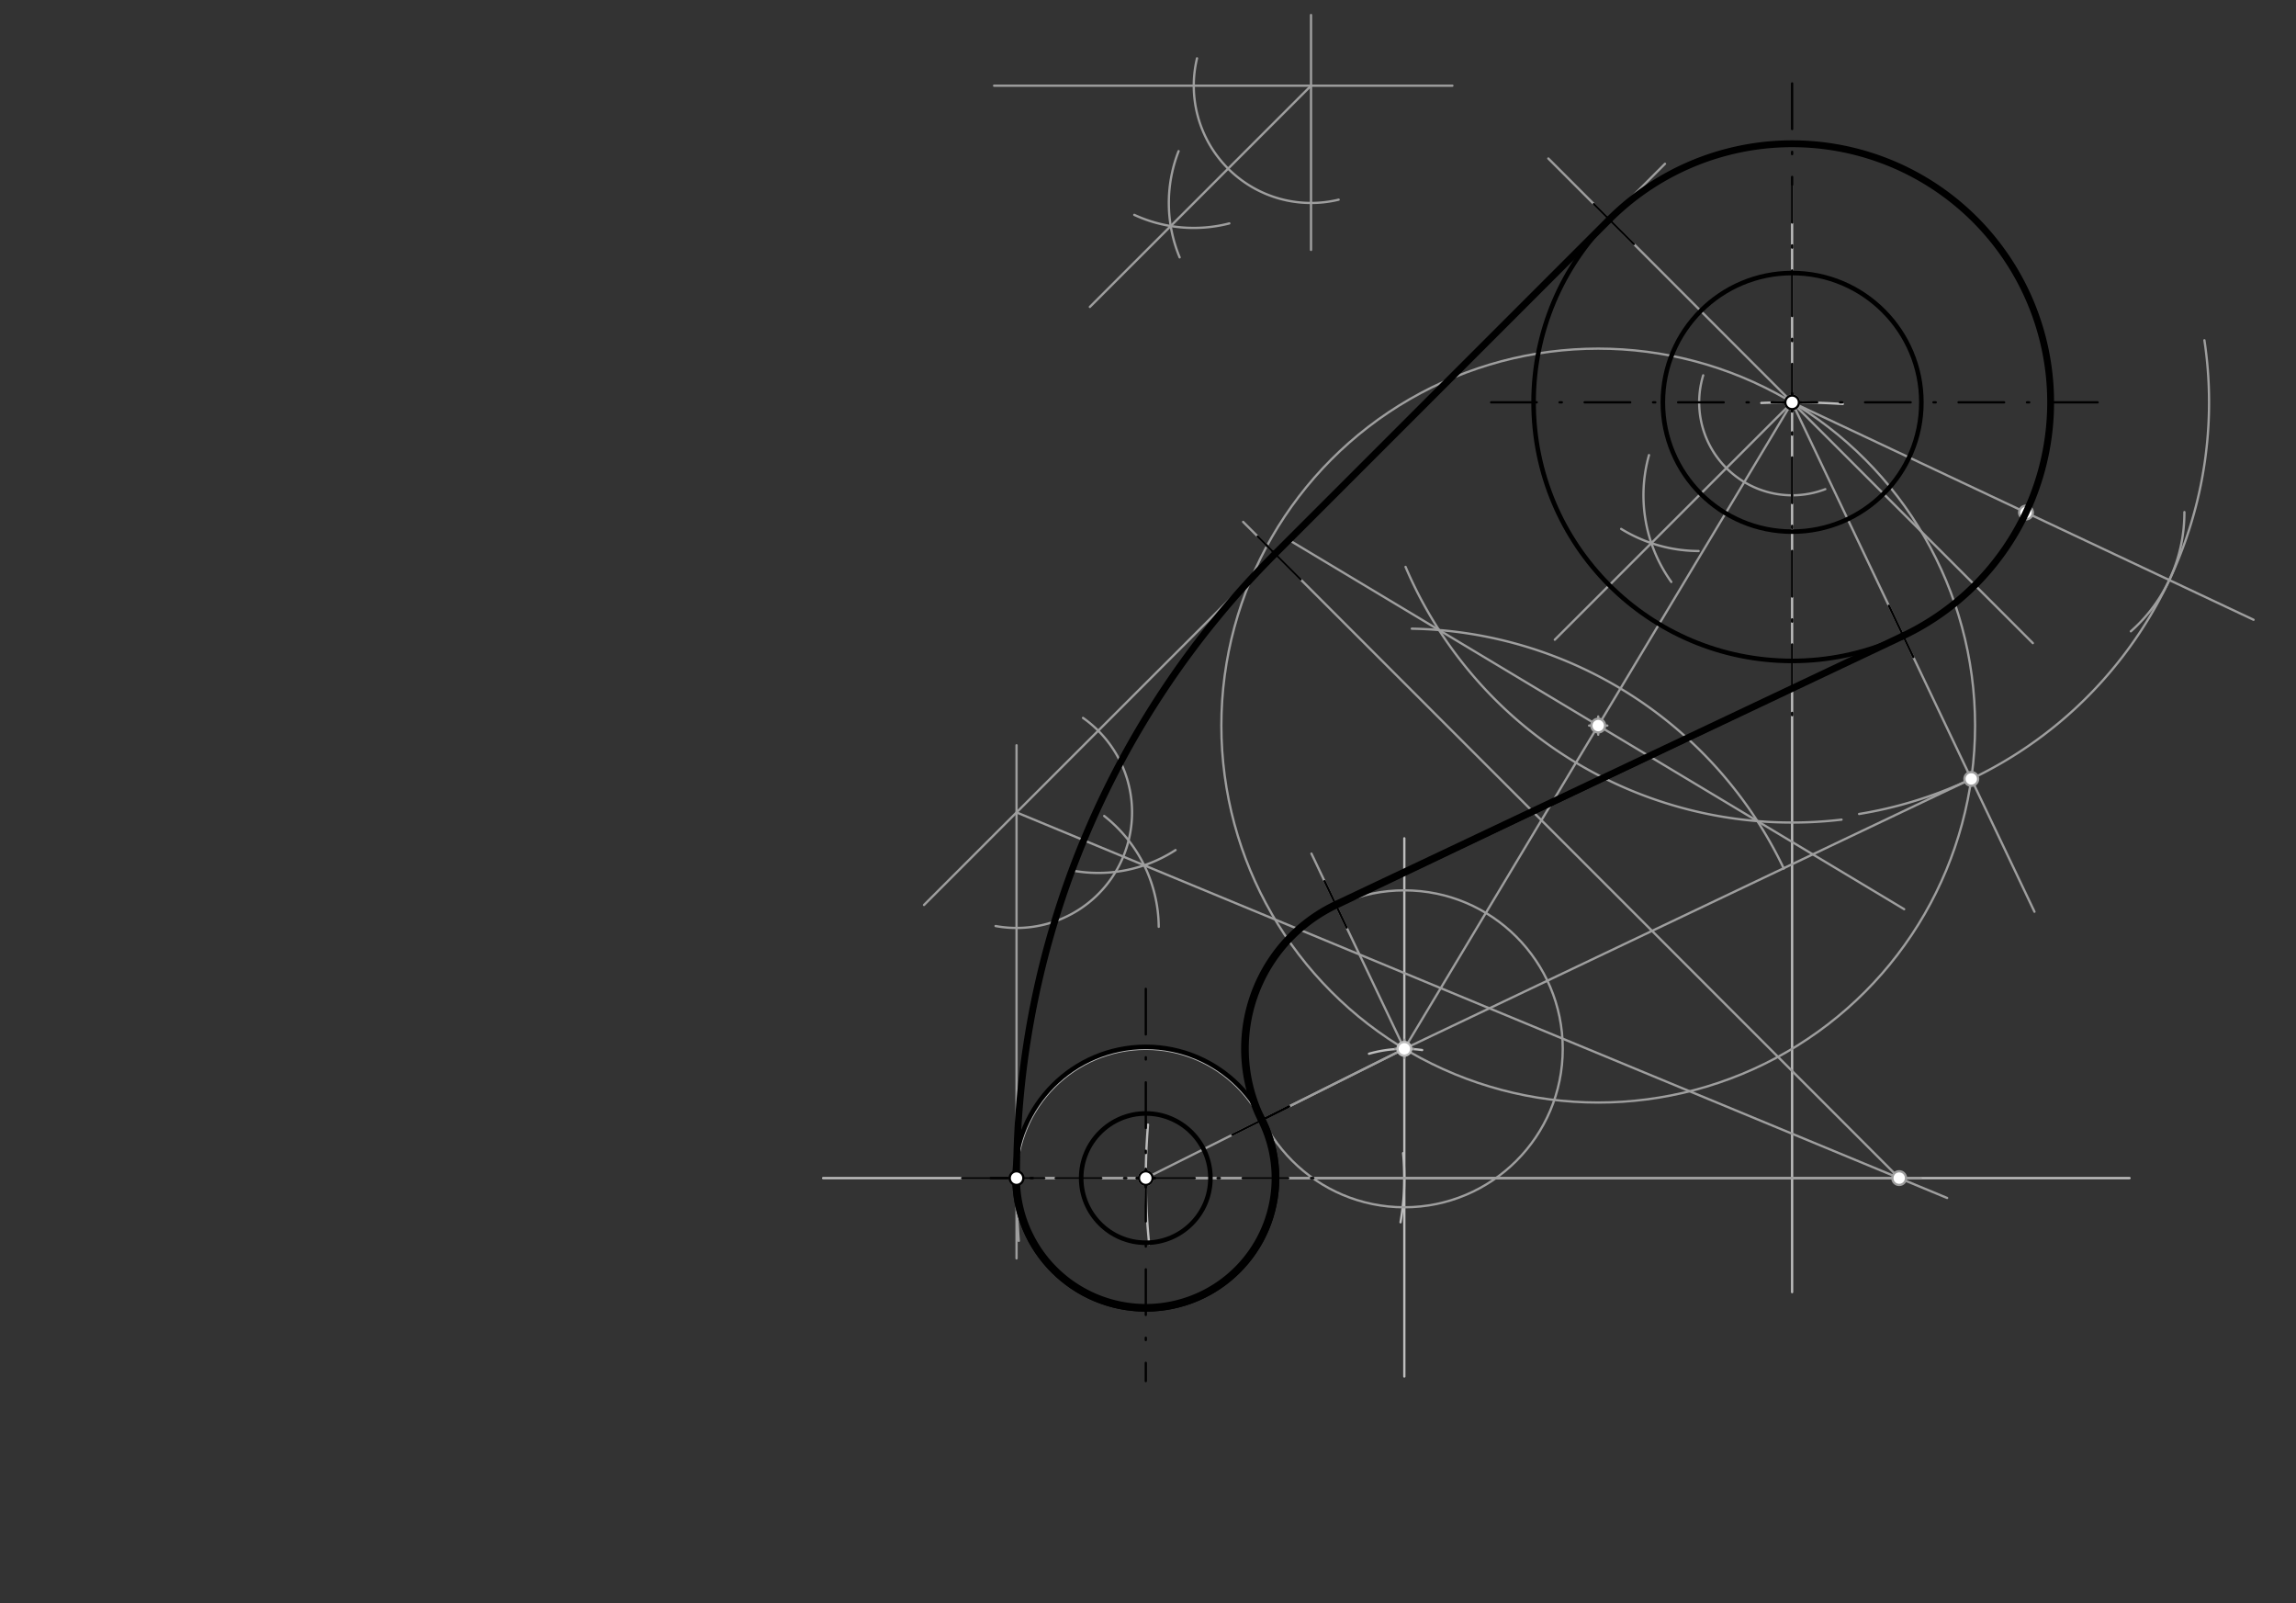 <svg xmlns="http://www.w3.org/2000/svg" class="svg--816" height="100%" preserveAspectRatio="xMidYMid meet" viewBox="0 0 1007 703" width="100%"><rect x="0" y="0" width="1007" height="703" fill="#333333" stroke="none"/><defs><marker id="marker-arrow" markerHeight="16" markerUnits="userSpaceOnUse" markerWidth="24" orient="auto-start-reverse" refX="24" refY="4" viewBox="0 0 24 8"><path d="M 0 0 L 24 4 L 0 8 z" stroke="inherit"></path></marker></defs><g class="aux-layer--949"><g class="element--733"><line stroke="#BDBDBD" stroke-dasharray="none" stroke-linecap="round" stroke-width="1" x1="361" x2="934" y1="516.578" y2="516.578"></line></g><g class="element--733"><line stroke="#BDBDBD" stroke-dasharray="none" stroke-linecap="round" stroke-width="1" x1="786" x2="786" y1="566.578" y2="81.578"></line></g><g class="element--733"><path d="M 808.225 177.147 A 340.157 340.157 0 0 0 772.488 176.689" fill="none" stroke="#BDBDBD" stroke-dasharray="none" stroke-linecap="round" stroke-width="1"></path></g><g class="element--733"><g class="center--a87"><line x1="782" y1="176.421" x2="790" y2="176.421" stroke="#BDBDBD" stroke-width="1" stroke-linecap="round"></line><line x1="786" y1="172.421" x2="786" y2="180.421" stroke="#BDBDBD" stroke-width="1" stroke-linecap="round"></line><circle class="hit--87b" cx="786" cy="176.421" r="4" stroke="none" fill="transparent"></circle></g><circle cx="786" cy="176.421" fill="none" r="113.386" stroke="#BDBDBD" stroke-dasharray="none" stroke-width="1"></circle></g><g class="element--733"><path d="M 503.508 493.115 A 283.465 283.465 0 0 0 504.01 545.451" fill="none" stroke="#BDBDBD" stroke-dasharray="none" stroke-linecap="round" stroke-width="1"></path></g><g class="element--733"><g class="center--a87"><line x1="498.535" y1="516.578" x2="506.535" y2="516.578" stroke="#BDBDBD" stroke-width="1" stroke-linecap="round"></line><line x1="502.535" y1="512.578" x2="502.535" y2="520.578" stroke="#BDBDBD" stroke-width="1" stroke-linecap="round"></line><circle class="hit--87b" cx="502.535" cy="516.578" r="4" stroke="none" fill="transparent"></circle></g><circle cx="502.535" cy="516.578" fill="none" r="56.693" stroke="#BDBDBD" stroke-dasharray="none" stroke-width="1"></circle></g><g class="element--733"><path d="M 615.392 505.637 A 113.386 113.386 0 0 1 614.255 535.943" fill="none" stroke="#BDBDBD" stroke-dasharray="none" stroke-linecap="round" stroke-width="1"></path></g><g class="element--733"><line stroke="#BDBDBD" stroke-dasharray="none" stroke-linecap="round" stroke-width="1" x1="615.921" x2="615.921" y1="603.578" y2="367.578"></line></g><g class="element--733"><path d="M 623.742 460.427 A 56.693 56.693 0 0 0 600.428 462.043" fill="none" stroke="#BDBDBD" stroke-dasharray="none" stroke-linecap="round" stroke-width="1"></path></g><g class="element--733"><line stroke="#9E9E9E" stroke-dasharray="none" stroke-linecap="round" stroke-width="1" x1="436" x2="637" y1="37.578" y2="37.578"></line></g><g class="element--733"><line stroke="#9E9E9E" stroke-dasharray="none" stroke-linecap="round" stroke-width="1" x1="575" x2="575" y1="6.578" y2="109.578"></line></g><g class="element--733"><path d="M 525 25.578 A 51.42 51.42 0 0 0 587.115 87.551" fill="none" stroke="#9E9E9E" stroke-dasharray="none" stroke-linecap="round" stroke-width="1"></path></g><g class="element--733"><path d="M 516.921 66.285 A 62.362 62.362 0 0 0 517.374 112.837" fill="none" stroke="#9E9E9E" stroke-dasharray="none" stroke-linecap="round" stroke-width="1"></path></g><g class="element--733"><path d="M 497.48 94.216 A 62.362 62.362 0 0 0 539.164 97.962" fill="none" stroke="#9E9E9E" stroke-dasharray="none" stroke-linecap="round" stroke-width="1"></path></g><g class="element--733"><line stroke="#9E9E9E" stroke-dasharray="none" stroke-linecap="round" stroke-width="1" x1="575" x2="478" y1="37.578" y2="134.578"></line></g><g class="element--733"><path d="M 747 164.578 A 40.758 40.758 0 0 0 800.555 214.492" fill="none" stroke="#9E9E9E" stroke-dasharray="none" stroke-linecap="round" stroke-width="1"></path></g><g class="element--733"><path d="M 723.231 199.554 A 65.197 65.197 0 0 0 733.017 255.171" fill="none" stroke="#9E9E9E" stroke-dasharray="none" stroke-linecap="round" stroke-width="1"></path></g><g class="element--733"><path d="M 711.024 231.917 A 65.197 65.197 0 0 0 744.988 241.617" fill="none" stroke="#9E9E9E" stroke-dasharray="none" stroke-linecap="round" stroke-width="1"></path></g><g class="element--733"><line stroke="#9E9E9E" stroke-dasharray="none" stroke-linecap="round" stroke-width="1" x1="786" x2="681.921" y1="176.421" y2="280.499"></line></g><g class="element--733"><line stroke="#9E9E9E" stroke-dasharray="none" stroke-linecap="round" stroke-width="1" x1="679.079" x2="891.579" y1="69.499" y2="281.999"></line></g><g class="element--733"><line stroke="#9E9E9E" stroke-dasharray="none" stroke-linecap="round" stroke-width="1" x1="730.245" x2="405.245" y1="71.823" y2="396.823"></line></g><g class="element--733"><line stroke="#9E9E9E" stroke-dasharray="none" stroke-linecap="round" stroke-width="1" x1="445.843" x2="445.843" y1="551.789" y2="326.789"></line></g><g class="element--733"><path d="M 475 314.789 A 50.668 50.668 0 0 1 436.65 406.053" fill="none" stroke="#9E9E9E" stroke-dasharray="none" stroke-linecap="round" stroke-width="1"></path></g><g class="element--733"><path d="M 484.283 357.788 A 62.362 62.362 0 0 1 508.203 406.385" fill="none" stroke="#9E9E9E" stroke-dasharray="none" stroke-linecap="round" stroke-width="1"></path></g><g class="element--733"><path d="M 469.838 381.628 A 62.362 62.362 0 0 0 515.579 372.737" fill="none" stroke="#9E9E9E" stroke-dasharray="none" stroke-linecap="round" stroke-width="1"></path></g><g class="element--733"><line stroke="#9E9E9E" stroke-dasharray="none" stroke-linecap="round" stroke-width="1" x1="445.843" x2="853.988" y1="356.226" y2="525.286"></line></g><g class="element--733"><line stroke="#9E9E9E" stroke-dasharray="none" stroke-linecap="round" stroke-width="1" x1="445.843" x2="842.4" y1="516.578" y2="516.578"></line></g><g class="element--733"><line stroke="#9E9E9E" stroke-dasharray="none" stroke-linecap="round" stroke-width="1" x1="832.966" x2="545.225" y1="516.578" y2="228.837"></line></g><g class="element--733"><path d="M 559.228 242.841 A 387.123 387.123 0 0 0 446.821 544.086" fill="none" stroke="#9E9E9E" stroke-dasharray="none" stroke-linecap="round" stroke-width="1"></path></g><g class="element--733"><line stroke="#9E9E9E" stroke-dasharray="none" stroke-linecap="round" stroke-width="1" x1="502.535" x2="615.921" y1="516.578" y2="459.885"></line></g><g class="element--733"><g class="center--a87"><line x1="611.921" y1="459.885" x2="619.921" y2="459.885" stroke="#9E9E9E" stroke-width="1" stroke-linecap="round"></line><line x1="615.921" y1="455.885" x2="615.921" y2="463.885" stroke="#9E9E9E" stroke-width="1" stroke-linecap="round"></line><circle class="hit--87b" cx="615.921" cy="459.885" r="4" stroke="none" fill="transparent"></circle></g><circle cx="615.921" cy="459.885" fill="none" r="69.483" stroke="#9E9E9E" stroke-dasharray="none" stroke-width="1"></circle></g><g class="element--733"><line stroke="#9E9E9E" stroke-dasharray="none" stroke-linecap="round" stroke-width="1" x1="615.921" x2="786" y1="459.885" y2="176.421"></line></g><g class="element--733"><path d="M 616.461 248.568 A 184.252 184.252 0 0 0 807.677 359.393" fill="none" stroke="#9E9E9E" stroke-dasharray="none" stroke-linecap="round" stroke-width="1"></path></g><g class="element--733"><path d="M 619.209 275.663 A 184.252 184.252 0 0 1 782.357 380.842" fill="none" stroke="#9E9E9E" stroke-dasharray="none" stroke-linecap="round" stroke-width="1"></path></g><g class="element--733"><line stroke="#9E9E9E" stroke-dasharray="none" stroke-linecap="round" stroke-width="1" x1="566.025" x2="835.148" y1="237.191" y2="398.665"></line></g><g class="element--733"><g class="center--a87"><line x1="696.961" y1="318.153" x2="704.961" y2="318.153" stroke="#9E9E9E" stroke-width="1" stroke-linecap="round"></line><line x1="700.961" y1="314.153" x2="700.961" y2="322.153" stroke="#9E9E9E" stroke-width="1" stroke-linecap="round"></line><circle class="hit--87b" cx="700.961" cy="318.153" r="4" stroke="none" fill="transparent"></circle></g><circle cx="700.961" cy="318.153" fill="none" r="165.287" stroke="#9E9E9E" stroke-dasharray="none" stroke-width="1"></circle></g><g class="element--733"><line stroke="#9E9E9E" stroke-dasharray="none" stroke-linecap="round" stroke-width="1" x1="786" x2="988.386" y1="176.421" y2="271.76"></line></g><g class="element--733"><line stroke="#9E9E9E" stroke-dasharray="none" stroke-linecap="round" stroke-width="1" x1="615.921" x2="553.774" y1="459.885" y2="490.959"></line></g><g class="element--733"><path d="M 958.057 224.544 A 69.483 69.483 0 0 1 934.567 276.823" fill="none" stroke="#9E9E9E" stroke-dasharray="none" stroke-linecap="round" stroke-width="1"></path></g><g class="element--733"><path d="M 966.832 149.205 A 182.869 182.869 0 0 1 815.381 356.914" fill="none" stroke="#9E9E9E" stroke-dasharray="none" stroke-linecap="round" stroke-width="1"></path></g><g class="element--733"><line stroke="#9E9E9E" stroke-dasharray="none" stroke-linecap="round" stroke-width="1" x1="786" x2="892.295" y1="176.421" y2="399.769"></line></g><g class="element--733"><line stroke="#9E9E9E" stroke-dasharray="none" stroke-linecap="round" stroke-width="1" x1="615.921" x2="575.186" y1="459.885" y2="374.291"></line></g><g class="element--733"><line stroke="#9E9E9E" stroke-dasharray="none" stroke-linecap="round" stroke-width="1" x1="615.921" x2="864.584" y1="459.885" y2="341.543"></line></g><g class="element--733"><line stroke="#9E9E9E" stroke-dasharray="none" stroke-linecap="round" stroke-width="1" x1="586.062" x2="834.725" y1="397.145" y2="278.803"></line></g><g class="element--733"><circle cx="786" cy="176.421" r="3" stroke="#BDBDBD" stroke-width="1" fill="#ffffff"></circle>}</g><g class="element--733"><circle cx="502.535" cy="516.578" r="3" stroke="#BDBDBD" stroke-width="1" fill="#ffffff"></circle>}</g><g class="element--733"><circle cx="615.921" cy="459.885" r="3" stroke="#BDBDBD" stroke-width="1" fill="#ffffff"></circle>}</g><g class="element--733"><circle cx="832.966" cy="516.578" r="3" stroke="#9E9E9E" stroke-width="1" fill="#ffffff"></circle>}</g><g class="element--733"><circle cx="700.961" cy="318.153" r="3" stroke="#9E9E9E" stroke-width="1" fill="#ffffff"></circle>}</g><g class="element--733"><circle cx="888.574" cy="224.741" r="3" stroke="#9E9E9E" stroke-width="1" fill="#ffffff"></circle>}</g><g class="element--733"><circle cx="864.584" cy="341.543" r="3" stroke="#9E9E9E" stroke-width="1" fill="#ffffff"></circle>}</g></g><g class="main-layer--75a"><g class="element--733"><line stroke="#000000" stroke-dasharray="20, 10, 1, 10" stroke-linecap="round" stroke-width="1" x1="654" x2="922" y1="176.421" y2="176.421"></line></g><g class="element--733"><line stroke="#000000" stroke-dasharray="20, 10, 1, 10" stroke-linecap="round" stroke-width="1" x1="786" x2="786" y1="36.578" y2="315.578"></line></g><g class="element--733"><line stroke="#000000" stroke-dasharray="20, 10, 1, 10" stroke-linecap="round" stroke-width="1" x1="502.535" x2="502.535" y1="433.578" y2="605.578"></line></g><g class="element--733"><line stroke="#000000" stroke-dasharray="20, 10, 1, 10" stroke-linecap="round" stroke-width="1" x1="422" x2="578" y1="516.578" y2="516.578"></line></g><g class="element--733"><line stroke="#000000" stroke-dasharray="none" stroke-linecap="round" stroke-width="1" x1="705.824" x2="699.079" y1="96.245" y2="89.499"></line></g><g class="element--733"><line stroke="#000000" stroke-dasharray="none" stroke-linecap="round" stroke-width="1" x1="705.824" x2="716.579" y1="96.245" y2="106.999"></line></g><g class="element--733"><line stroke="#000000" stroke-dasharray="none" stroke-linecap="round" stroke-width="1" x1="445.843" x2="434.5" y1="516.578" y2="516.578"></line></g><g class="element--733"><line stroke="#000000" stroke-dasharray="none" stroke-linecap="round" stroke-width="1" x1="445.843" x2="458" y1="516.578" y2="516.578"></line></g><g class="element--733"><line stroke="#000000" stroke-dasharray="none" stroke-linecap="round" stroke-width="1" x1="559.228" x2="551.625" y1="242.841" y2="235.237"></line></g><g class="element--733"><line stroke="#000000" stroke-dasharray="none" stroke-linecap="round" stroke-width="1" x1="558.166" x2="570.425" y1="241.778" y2="254.037"></line></g><g class="element--733"><line stroke="#000000" stroke-dasharray="none" stroke-linecap="round" stroke-width="1" x1="553.243" x2="565.307" y1="491.224" y2="485.192"></line></g><g class="element--733"><line stroke="#000000" stroke-dasharray="none" stroke-linecap="round" stroke-width="1" x1="540.507" x2="565.307" y1="497.592" y2="485.192"></line></g><g class="element--733"><line stroke="#000000" stroke-dasharray="none" stroke-linecap="round" stroke-width="1" x1="834.725" x2="828.443" y1="278.803" y2="265.602"></line></g><g class="element--733"><line stroke="#000000" stroke-dasharray="none" stroke-linecap="round" stroke-width="1" x1="834.725" x2="839.147" y1="278.803" y2="288.095"></line></g><g class="element--733"><line stroke="#000000" stroke-dasharray="none" stroke-linecap="round" stroke-width="1" x1="586.062" x2="580.936" y1="397.145" y2="386.374"></line></g><g class="element--733"><line stroke="#000000" stroke-dasharray="none" stroke-linecap="round" stroke-width="1" x1="586.062" x2="590.616" y1="397.145" y2="406.713"></line></g><g class="element--733"><path d="M 834.725 278.803 A 113.386 113.386 0 1 0 705.824 96.245" fill="none" stroke="#000000" stroke-dasharray="none" stroke-linecap="round" stroke-width="2"></path></g><g class="element--733"><line stroke="#000000" stroke-dasharray="none" stroke-linecap="round" stroke-width="2" x1="705.824" x2="559.228" y1="96.245" y2="242.841"></line></g><g class="element--733"><path d="M 559.228 242.841 A 387.123 387.123 0 0 0 445.843 516.578" fill="none" stroke="#000000" stroke-dasharray="none" stroke-linecap="round" stroke-width="2"></path></g><g class="element--733"><path d="M 445 517.578 A 57.544 57.544 0 1 0 554.004 490.844" fill="none" stroke="#000000" stroke-dasharray="none" stroke-linecap="round" stroke-width="2"></path></g><g class="element--733"><path d="M 554.004 490.844 A 69.225 69.225 0 0 1 586.173 397.378" fill="none" stroke="#000000" stroke-dasharray="none" stroke-linecap="round" stroke-width="2"></path></g><g class="element--733"><line stroke="#000000" stroke-dasharray="none" stroke-linecap="round" stroke-width="2" x1="586.173" x2="834.725" y1="397.378" y2="278.803"></line></g><g class="element--733"><g class="center--a87"><line x1="782" y1="176.421" x2="790" y2="176.421" stroke="#000000" stroke-width="1" stroke-linecap="round"></line><line x1="786" y1="172.421" x2="786" y2="180.421" stroke="#000000" stroke-width="1" stroke-linecap="round"></line><circle class="hit--87b" cx="786" cy="176.421" r="4" stroke="none" fill="transparent"></circle></g><circle cx="786" cy="176.421" fill="none" r="56.693" stroke="#000000" stroke-dasharray="none" stroke-width="2"></circle></g><g class="element--733"><g class="center--a87"><line x1="782" y1="176.421" x2="790" y2="176.421" stroke="#000000" stroke-width="1" stroke-linecap="round"></line><line x1="786" y1="172.421" x2="786" y2="180.421" stroke="#000000" stroke-width="1" stroke-linecap="round"></line><circle class="hit--87b" cx="786" cy="176.421" r="4" stroke="none" fill="transparent"></circle></g><circle cx="786" cy="176.421" fill="none" r="113.386" stroke="#000000" stroke-dasharray="none" stroke-width="2"></circle></g><g class="element--733"><g class="center--a87"><line x1="498.535" y1="516.578" x2="506.535" y2="516.578" stroke="#000000" stroke-width="1" stroke-linecap="round"></line><line x1="502.535" y1="512.578" x2="502.535" y2="520.578" stroke="#000000" stroke-width="1" stroke-linecap="round"></line><circle class="hit--87b" cx="502.535" cy="516.578" r="4" stroke="none" fill="transparent"></circle></g><circle cx="502.535" cy="516.578" fill="none" r="28.346" stroke="#000000" stroke-dasharray="none" stroke-width="2"></circle></g><g class="element--733"><g class="center--a87"><line x1="498.535" y1="516.578" x2="506.535" y2="516.578" stroke="#000000" stroke-width="1" stroke-linecap="round"></line><line x1="502.535" y1="512.578" x2="502.535" y2="520.578" stroke="#000000" stroke-width="1" stroke-linecap="round"></line><circle class="hit--87b" cx="502.535" cy="516.578" r="4" stroke="none" fill="transparent"></circle></g><circle cx="502.535" cy="516.578" fill="none" r="57.544" stroke="#000000" stroke-dasharray="none" stroke-width="2"></circle></g><g class="element--733"><path d="M 834.168 279.067 A 113.386 113.386 0 1 0 705.824 96.245" fill="none" stroke="#000000" stroke-dasharray="none" stroke-linecap="round" stroke-width="3"></path></g><g class="element--733"><line stroke="#000000" stroke-dasharray="none" stroke-linecap="round" stroke-width="3" x1="705.824" x2="559.228" y1="96.245" y2="242.841"></line></g><g class="element--733"><path d="M 559.228 242.841 A 387.123 387.123 0 0 0 445.843 516.578" fill="none" stroke="#000000" stroke-dasharray="none" stroke-linecap="round" stroke-width="3"></path></g><g class="element--733"><path d="M 445.843 516.578 A 56.693 56.693 0 1 0 553.243 491.224" fill="none" stroke="#000000" stroke-dasharray="none" stroke-linecap="round" stroke-width="3"></path></g><g class="element--733"><path d="M 553.243 491.224 A 70.076 70.076 0 0 1 585.807 396.609" fill="none" stroke="#000000" stroke-dasharray="none" stroke-linecap="round" stroke-width="3"></path></g><g class="element--733"><line stroke="#000000" stroke-dasharray="none" stroke-linecap="round" stroke-width="3" x1="585.807" x2="834.725" y1="396.609" y2="278.803"></line></g><g class="element--733"><circle cx="786" cy="176.421" r="3" stroke="#000000" stroke-width="1" fill="#ffffff"></circle>}</g><g class="element--733"><circle cx="502.535" cy="516.578" r="3" stroke="#000000" stroke-width="1" fill="#ffffff"></circle>}</g><g class="element--733"><circle cx="445.843" cy="516.578" r="3" stroke="#000000" stroke-width="1" fill="#ffffff"></circle>}</g></g><g class="snaps-layer--ac6"></g><g class="temp-layer--52d"></g></svg>